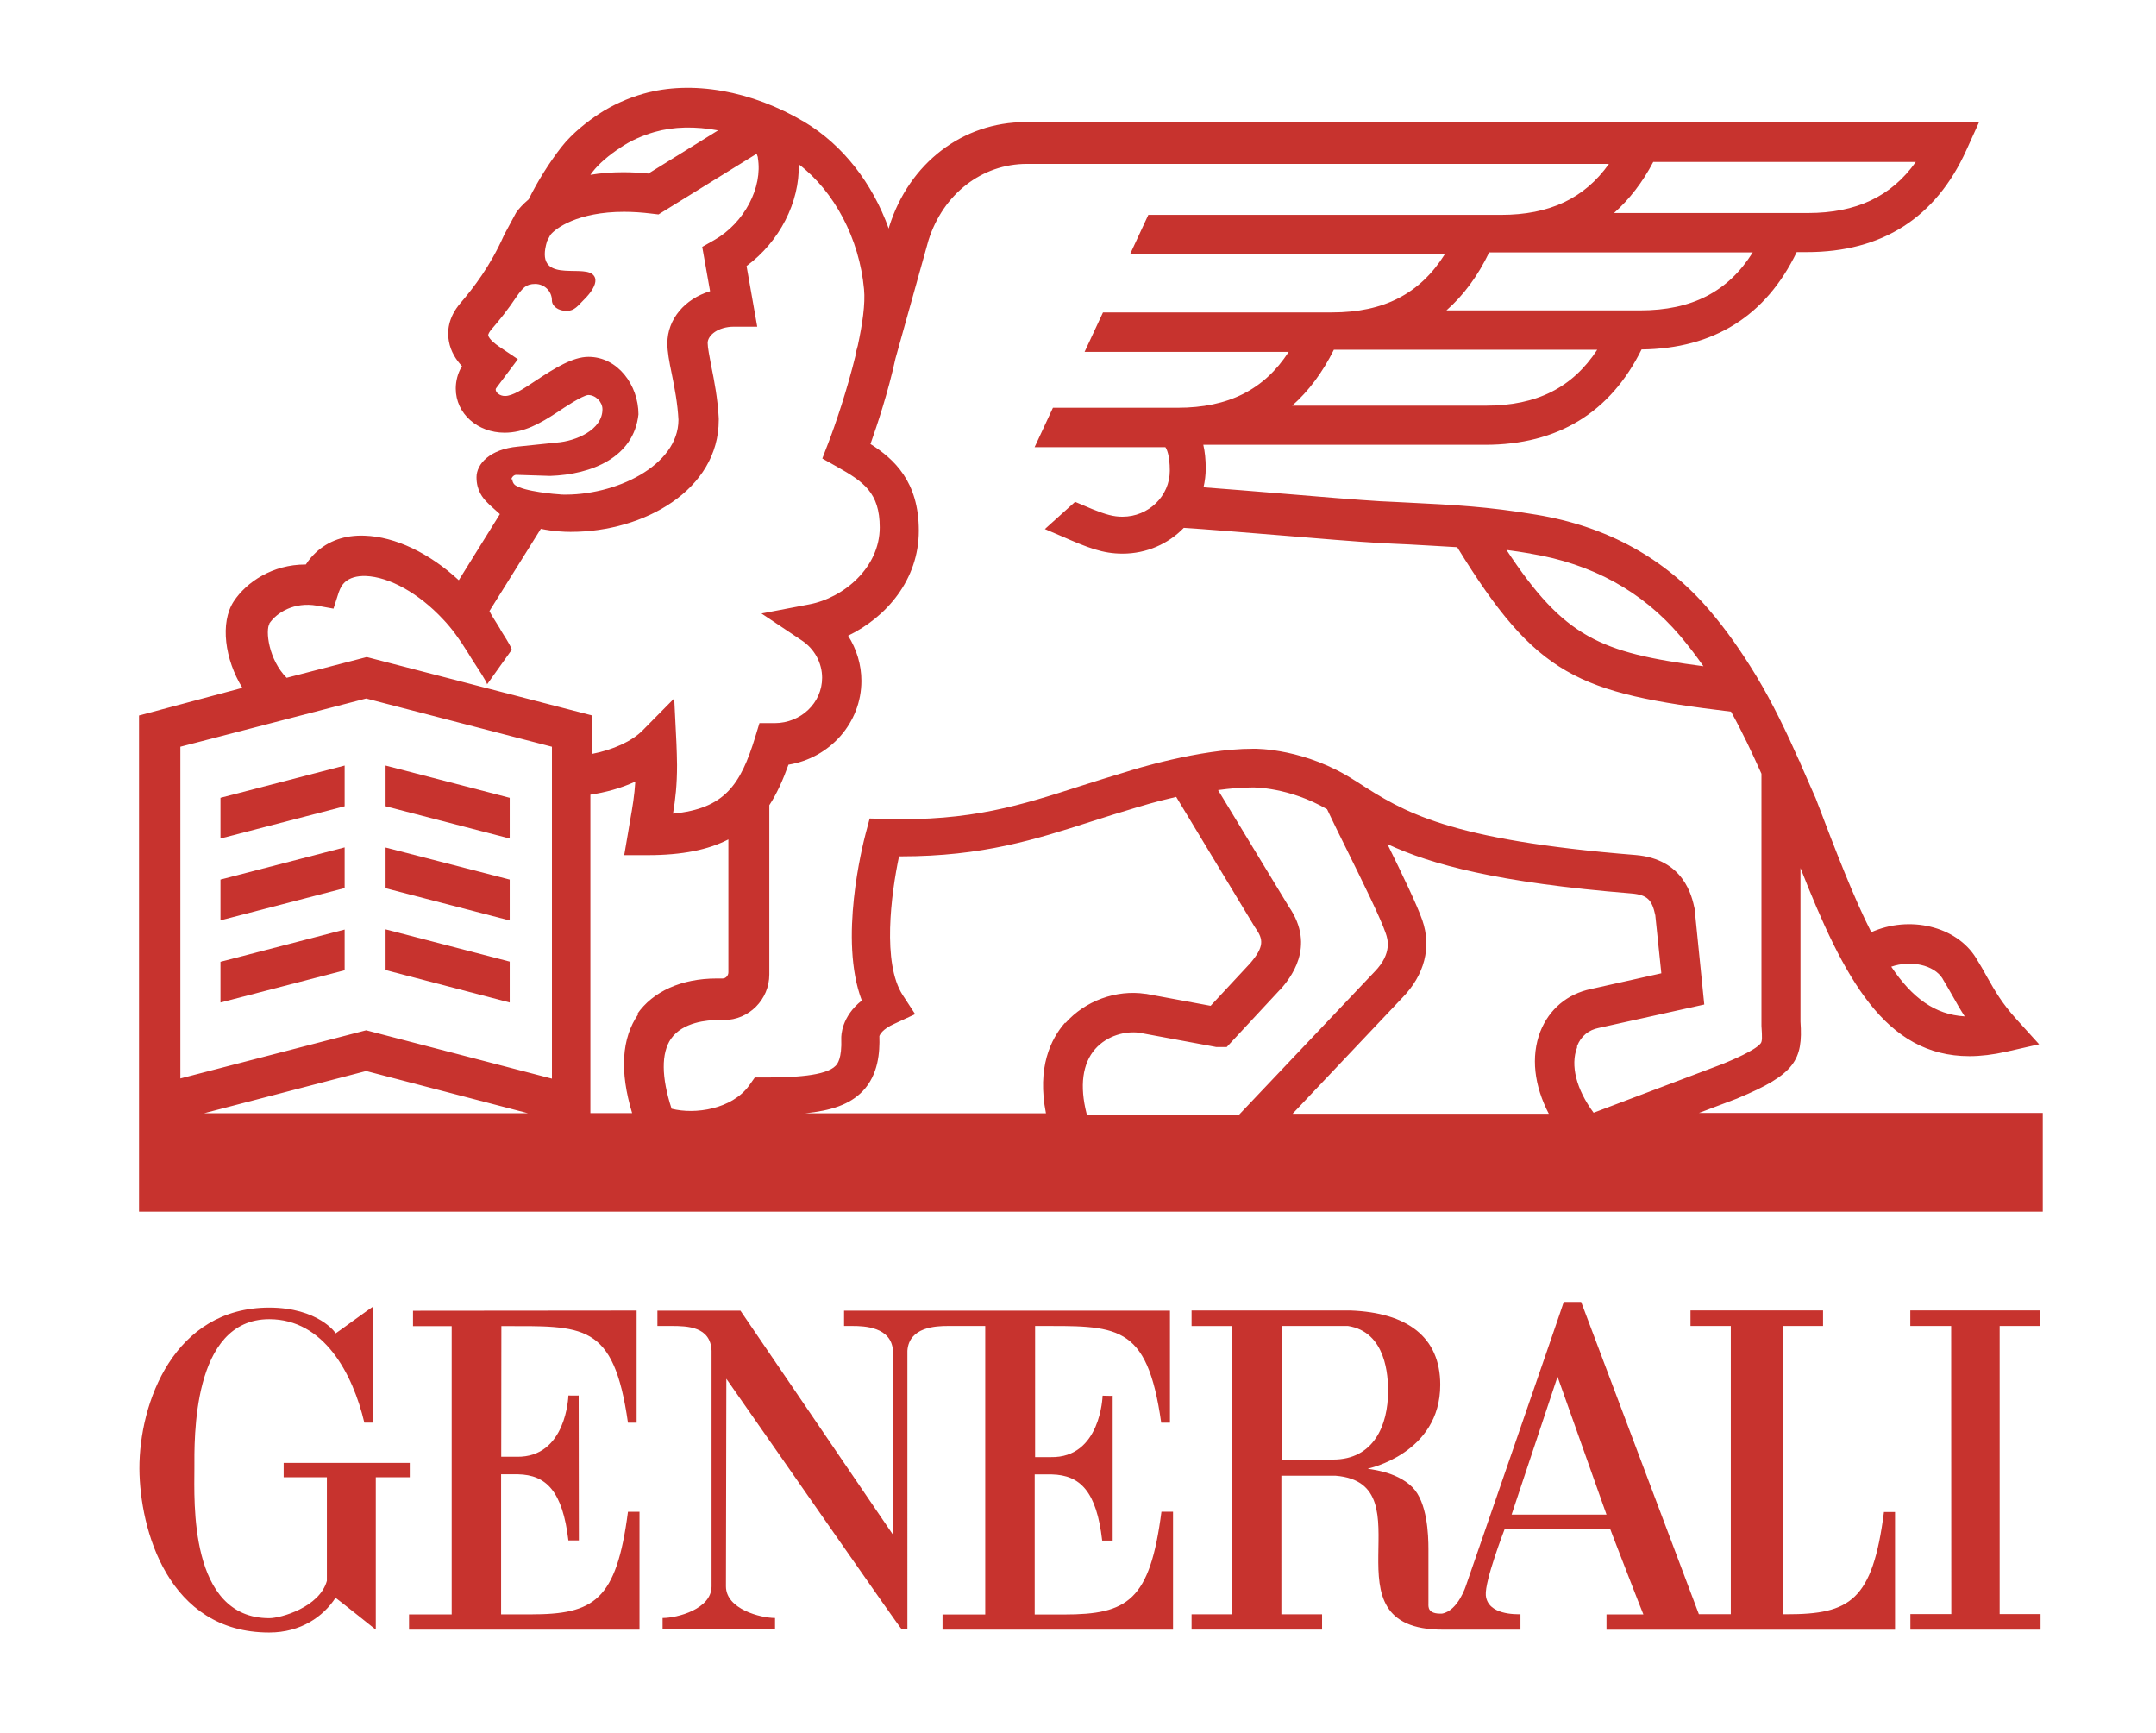 <svg xmlns="http://www.w3.org/2000/svg" xmlns:xlink="http://www.w3.org/1999/xlink" viewBox="0 0 107 86">
  <g opacity=".98">
    <defs>
      <path id="a" opacity=".98" d="M6.912 4h94.51v77H6.912z"/>
    </defs>
    <clipPath id="b">
      <use xlink:href="#a" overflow="visible"/>
    </clipPath>
    <path clip-path="url(#b)" fill="#C62F2A" d="M24.875 72.296l.008-6.5c4.076 0 5.57-.202 6.282 4.794h.43v-5.565l-11.098.01v.763h1.92v14.305H20.3v.756h11.438v-5.85h-.573c-.573 4.42-1.69 5.09-4.836 5.09h-1.46v-6.95h.84c1.41.03 2.21.85 2.5 3.28h.52l-.01-7.19c-.01.01-.51 0-.51 0 0 .03-.1 3.09-2.57 3.04h-.78zm-4.537.286h-6.26v.713h2.145v5.14c-.362 1.31-2.288 1.853-2.86 1.853-4.003 0-3.715-5.852-3.715-7.415 0-1.432-.143-7.42 3.714-7.42 2.718 0 4.146 2.705 4.72 5.133h.433c0-1 .013-5.762.004-5.752 0-.035-1.87 1.346-1.87 1.324.04-.01-.86-1.28-3.29-1.28-4.72 0-6.45 4.71-6.44 7.995C6.94 75.877 8.33 81 13.36 81c1.58 0 2.693-.803 3.29-1.72.004-.017 1.993 1.567 2 1.577v-7.562h1.686v-.713zM93.5 75.014c-.568 4.42-1.69 5.08-4.834 5.08h-.19V65.788h2v-.77h-6.578v.77h2V80.09h-1.585L78.47 64.596h-.862c.02-.013-4.852 14.062-4.863 14.104.012-.045-.366 1.205-1.17 1.36-.737.036-.683-.35-.683-.485v-2.71c0-.71-.055-2.33-.795-3.073-.83-.833-2.244-.894-2.214-.924 0 0 3.595-.743 3.595-4.16 0-2.392-1.665-3.58-4.446-3.686h-7.896v.77h2.02v14.304h-2.02v.76h6.477v-.76h-2.02V73.22h2.692c4.676.383-.8 7.642 5.324 7.638h3.85v-.765c-.22 0-1.63.043-1.72-.942-.06-.71.93-3.27.93-3.27h5.25c-.01-.01 1.63 4.22 1.64 4.22h-1.83v.76h14.32v-5.84h-.57zm-27.328-2.596h-2.57v-6.63h3.287c1.92.29 2 2.52 2 3.23 0 1.71-.72 3.4-2.73 3.4m8.86 2.73l2.28-6.842 2.43 6.842h-4.71zM51.34 65.79c4.08 0 5.583-.196 6.29 4.8h.434v-5.56H41.89v.76h.423c.572 0 1.928.042 2.004 1.23v9.126l-7.57-11.117h-4.12v.76h.683c.81 0 1.954.03 2.004 1.23v11.69c0 1.13-1.707 1.57-2.422 1.57h-.008v.57h5.58v-.57c-.717 0-2.436-.44-2.436-1.57l.02-10.3c2.997 4.28 8.653 12.44 8.705 12.43h.28V67.02c.08-1.188 1.434-1.23 2.005-1.23h1.858v14.315h-2.12v.752h11.44v-5.85h-.575c-.57 4.42-1.68 5.098-4.83 5.098h-1.46v-6.95h.85c1.42.034 2.22.855 2.5 3.282h.52v-7.19c-.01.02-.5 0-.5 0 0 .04-.1 3.097-2.57 3.05h-.78V65.79zm49.917 0v-.77h-6.45v.77h2.027l.007 14.294h-2.03v.773h6.46v-.773h-2.03V65.79M84.22 55.258l2-.756.028-.014c2.84-1.176 3.24-1.905 3.108-3.794v-7.626c2.157 5.48 4.2 9.336 8.383 9.336.57 0 1.17-.073 1.83-.22l1.63-.37-1.12-1.237c-.72-.794-1.07-1.406-1.47-2.114-.16-.29-.33-.595-.54-.93-.98-1.588-3.31-2.125-5.2-1.28-.86-1.698-1.72-3.914-2.76-6.65l-.23-.52-.54-1.23v-.07h-.03c-.64-1.443-1.33-2.89-2.15-4.25-.75-1.233-1.5-2.298-2.32-3.254-2.19-2.57-5.07-4.16-8.59-4.74-2.43-.41-4.15-.49-6.33-.6-.45-.02-.93-.05-1.43-.07-.99-.06-3.03-.22-5-.39-1.33-.11-2.69-.22-3.76-.3.07-.3.11-.62.11-.94 0-.44-.04-.83-.12-1.17h13.99c3.6 0 6.21-1.6 7.76-4.73 3.58-.04 6.17-1.66 7.7-4.83h.5c3.73 0 6.4-1.7 7.92-5.06l.63-1.39H50.89c-3.112 0-5.763 2.03-6.755 5.17l-.03.11c-.805-2.25-2.28-4.15-4.17-5.28-2.63-1.57-5.615-2.09-8-1.41-.785.22-1.57.58-2.21 1-.54.36-1.31.94-1.866 1.65-.6.77-1.19 1.71-1.62 2.59-.27.23-.48.45-.63.67l-.57 1.06-.03.06c-.68 1.53-1.51 2.6-2.15 3.35-.64.74-.67 1.45-.58 1.91.09.51.36.92.65 1.23l-.02.03c-.19.32-.29.7-.29 1.08 0 1.25 1.09 2.19 2.42 2.19.97 0 1.77-.46 2.61-1.01.34-.23 1.24-.83 1.54-.86.37 0 .71.34.71.71 0 1.02-1.32 1.58-2.27 1.65l-1.93.2c-1.39.13-2.05.86-2.05 1.52s.31 1.03.53 1.25l.14.14.49.44-2.04 3.28c-1.46-1.35-3.16-2.16-4.67-2.21-.98-.04-1.82.26-2.44.85-.18.17-.34.36-.48.58h-.03c-1.61 0-2.91.86-3.55 1.83-.69 1.06-.44 2.89.43 4.29L6.9 35.5v24.62h94.48v-4.9H84.22zm12.186-6.7c.187.305.346.59.504.865.19.34.377.668.597 1.007-1.482-.09-2.606-.912-3.646-2.466.97-.334 2.12-.096 2.55.595M75.96 27.47c3.046.5 5.542 1.87 7.415 4.07.4.474.786.974 1.165 1.516-5.125-.672-6.907-1.42-9.774-5.77.382.05.775.11 1.193.18m-2.21-7.338h-9.62c.82-.726 1.51-1.653 2.07-2.775h13.07c-1.23 1.884-3.01 2.774-5.52 2.774M81.4 15.4h-9.616c.85-.746 1.56-1.707 2.123-2.877h13.08C85.762 14.48 83.957 15.4 81.4 15.4m.653-7.366H95.08c-1.223 1.722-2.96 2.535-5.363 2.535h-9.615c.763-.68 1.417-1.52 1.95-2.54m-52.645.5c.31-.4.805-.83 1.407-1.22.464-.32 1.076-.59 1.67-.76.943-.27 2.03-.29 3.153-.08L32.18 8.61c-.43-.044-.858-.065-1.26-.065-.59 0-1.13.047-1.62.13.032-.05.07-.1.1-.14M25.37 23.8c.03-.137.14-.243.256-.24l1.68.053c2.056-.07 4.146-.915 4.38-3.053 0-1.448-1.026-2.854-2.48-2.854-.77 0-1.645.537-2.625 1.186-.63.42-1.14.756-1.52.756-.26 0-.46-.174-.46-.315 0-.023 0-.05.02-.07l1.08-1.44-.93-.626c-.19-.127-.5-.373-.54-.555-.01-.086.11-.24.15-.288.39-.447.83-.994 1.28-1.67.28-.385.44-.596.9-.596s.83.365.83.812c0 .295.32.528.73.528.4 0 .58-.284.83-.528 0 0 .96-.88.45-1.295-.58-.474-2.9.493-2.25-1.64l.16-.303c.25-.33 1.36-1.153 3.66-1.153.43 0 .89.03 1.37.09l.34.04 4.87-3.01c.04.1.06.17.06.17v.03c.25 1.47-.67 3.23-2.16 4.08l-.6.34.39 2.2c-1.25.38-2.12 1.38-2.12 2.59 0 .41.09.9.22 1.52.14.69.29 1.47.33 2.27 0 2.28-3.15 3.79-5.82 3.71l-.07-.01c-.11 0-1.81-.14-2.23-.47-.08-.07-.14-.2-.12-.3m-12.08 7.2c.39-.59 1.27-1.1 2.37-.91l.83.15.26-.81c.08-.22.17-.38.3-.5.24-.22.59-.32 1.03-.31 1.18.04 2.65.86 3.85 2.15.44.46.83 1.01 1.17 1.56.07.11.15.23.21.34.1.15.18.28.2.31.05.08.64.96.6 1.02.41-.57.81-1.14 1.22-1.71.01-.01 0-.06-.04-.14-.09-.19-.3-.53-.43-.73l-.09-.15v-.01l-.13-.21c-.13-.21-.33-.52-.41-.69l2.55-4.08c.64.13 1.18.15 1.44.15h.07c3.6 0 7.32-2.08 7.32-5.55v-.09c-.05-.95-.22-1.85-.37-2.58-.09-.48-.18-.93-.18-1.15 0-.39.53-.81 1.3-.81h1.16l-.53-3.01c1.64-1.21 2.64-3.17 2.59-5.05 1.77 1.35 3.01 3.7 3.24 6.2.07.72-.08 1.74-.31 2.8l-.12.44h.02c-.42 1.74-1.03 3.53-1.36 4.38l-.3.78.73.41c1.31.74 2.12 1.28 2.12 3.01 0 1.986-1.79 3.5-3.51 3.82l-2.36.45 1.99 1.33c.64.42 1.02 1.12 1.02 1.86 0 1.24-1.05 2.25-2.36 2.25h-.75l-.21.69c-.73 2.383-1.52 3.55-4.08 3.8.12-.72.2-1.42.2-2.41 0-.23-.02-.88-.03-1.084l-.11-2.224-1.57 1.59c-.53.54-1.47.962-2.5 1.164V35.5L18.2 32.6l-3.974 1.03c-.89-.89-1.07-2.356-.846-2.696m-3.248 24.3l8.04-2.094 8.03 2.095H10.1zm17.26-1.715l-9.22-2.4-9.22 2.39V37.05l9.22-2.393 9.22 2.394v16.5zm4.29-3.21c-.837 1.2-.937 2.85-.31 4.92H29.3v-15.8c.724-.11 1.505-.31 2.23-.65-.044.69-.134 1.24-.265 1.97-.028.17-.06.35-.09.54l-.196 1.14h1.16c1.73 0 3.02-.27 4.01-.78v6.59c0 .17-.13.31-.29.31h-.3c-1.73 0-3.16.64-3.94 1.77m21.24.42c-.71.81-1.4 2.22-.95 4.5H39.95c1.288-.13 2.22-.43 2.865-1.1.784-.82.853-1.94.827-2.73.026-.08.157-.35.743-.61l1.033-.48-.62-.95c-1.022-1.58-.576-5.01-.18-6.88h.092c4.06 0 6.686-.84 9.455-1.73.723-.23 1.47-.47 2.255-.7h.023c.018-.01.828-.27 1.93-.52L62.276 46l.036.052c.39.556.438.92-.27 1.745l-1.96 2.108-3.205-.594h-.027c-1.45-.22-3.01.35-3.975 1.45m1.053 4.5c-.354-1.38-.208-2.49.423-3.21.61-.69 1.53-.9 2.19-.81l3.72.69.1.02h.52l2.63-2.83.03-.02c.45-.52 1.81-2.11.42-4.12l-3.51-5.78c.58-.08 1.17-.13 1.71-.13h.03c.02 0 1.78-.02 3.67 1.08.26.55.61 1.27 1.01 2.07.74 1.5 1.66 3.36 1.91 4.11.08.24.33.96-.55 1.87l-6.73 7.1h-7.53zm22.94 0H64.15l5.45-5.76c1.1-1.13 1.452-2.5.99-3.84-.268-.77-.988-2.26-1.734-3.78 2.164 1.01 5.44 1.91 12.118 2.45.806.07 1.017.34 1.177 1.08l.3 2.88-3.49.78c-1.17.24-2.08 1-2.52 2.12-.47 1.23-.31 2.68.44 4.1m1.39-3.39c.19-.49.57-.8 1.08-.9l5.23-1.16-.47-4.66-.01-.1c-.13-.6-.52-2.46-2.94-2.66-9.33-.75-11.5-2.14-13.77-3.6v-.02l-.01.01-.15-.09c-2.42-1.57-4.83-1.58-5.06-1.57-2.64 0-5.99 1.05-6.26 1.14-.81.24-1.56.48-2.29.71-2.92.94-5.45 1.76-9.69 1.63l-.77-.02-.2.75c-.15.58-1.34 5.26-.19 8.28-1.02.81-1.02 1.75-1.02 1.87.04 1.03-.2 1.29-.28 1.37-.49.51-2.12.58-3.49.58h-.52l-.29.41c-.85 1.16-2.67 1.44-3.84 1.14-.51-1.56-.52-2.76-.03-3.47.59-.84 1.83-.93 2.33-.93h.3c1.24 0 2.25-1.02 2.25-2.26v-8.4c.38-.58.68-1.26.95-2.01 2.05-.33 3.62-2.07 3.62-4.16 0-.8-.24-1.58-.66-2.24 1.89-.91 3.51-2.77 3.51-5.21s-1.23-3.56-2.4-4.3c.33-.93.88-2.58 1.24-4.24l1.64-5.87c.73-2.3 2.65-3.79 4.89-3.79h28.88c-1.22 1.72-2.96 2.53-5.36 2.53h-17.5l-.91 1.96H71.7c-1.233 1.96-3.033 2.88-5.59 2.88H54.74l-.914 1.96h10.13c-1.22 1.88-3 2.77-5.51 2.77h-6.19l-.91 1.957h6.49c.06.08.22.38.22 1.17 0 1.25-1.05 2.28-2.35 2.28-.44 0-.82-.104-1.49-.374-.284-.124-.572-.245-.86-.364l-1.5 1.35.84.36c1.3.57 2.03.86 3.017.86 1.197 0 2.275-.49 3.037-1.28 1.113.07 2.906.22 4.645.36 2.075.17 4.034.336 5.05.39.51.03.982.05 1.44.07.86.05 1.65.09 2.434.14 3.94 6.4 5.96 7.24 13.59 8.16.55.99 1.04 2.03 1.51 3.08V50.9c.04.58.04.77-.04.87-.27.35-1.45.84-1.86 1.01l-6.43 2.43c-.86-1.16-1.16-2.36-.82-3.236"/>
    <path clip-path="url(#b)" fill="#C62F2A" d="M25.296 39.584l-6.16-1.6v2.02l6.16 1.6m-14.354 0l6.162-1.6v-2.02l-6.162 1.6m0 6.08l6.162-1.6v-2.02l-6.162 1.597m14.354 0l-6.16-1.59v2.02l6.16 1.6m0 2.04l-6.16-1.6v2.02l6.16 1.61m-14.354 0l6.162-1.6v-2.02l-6.162 1.6"/>
  </g>
</svg>